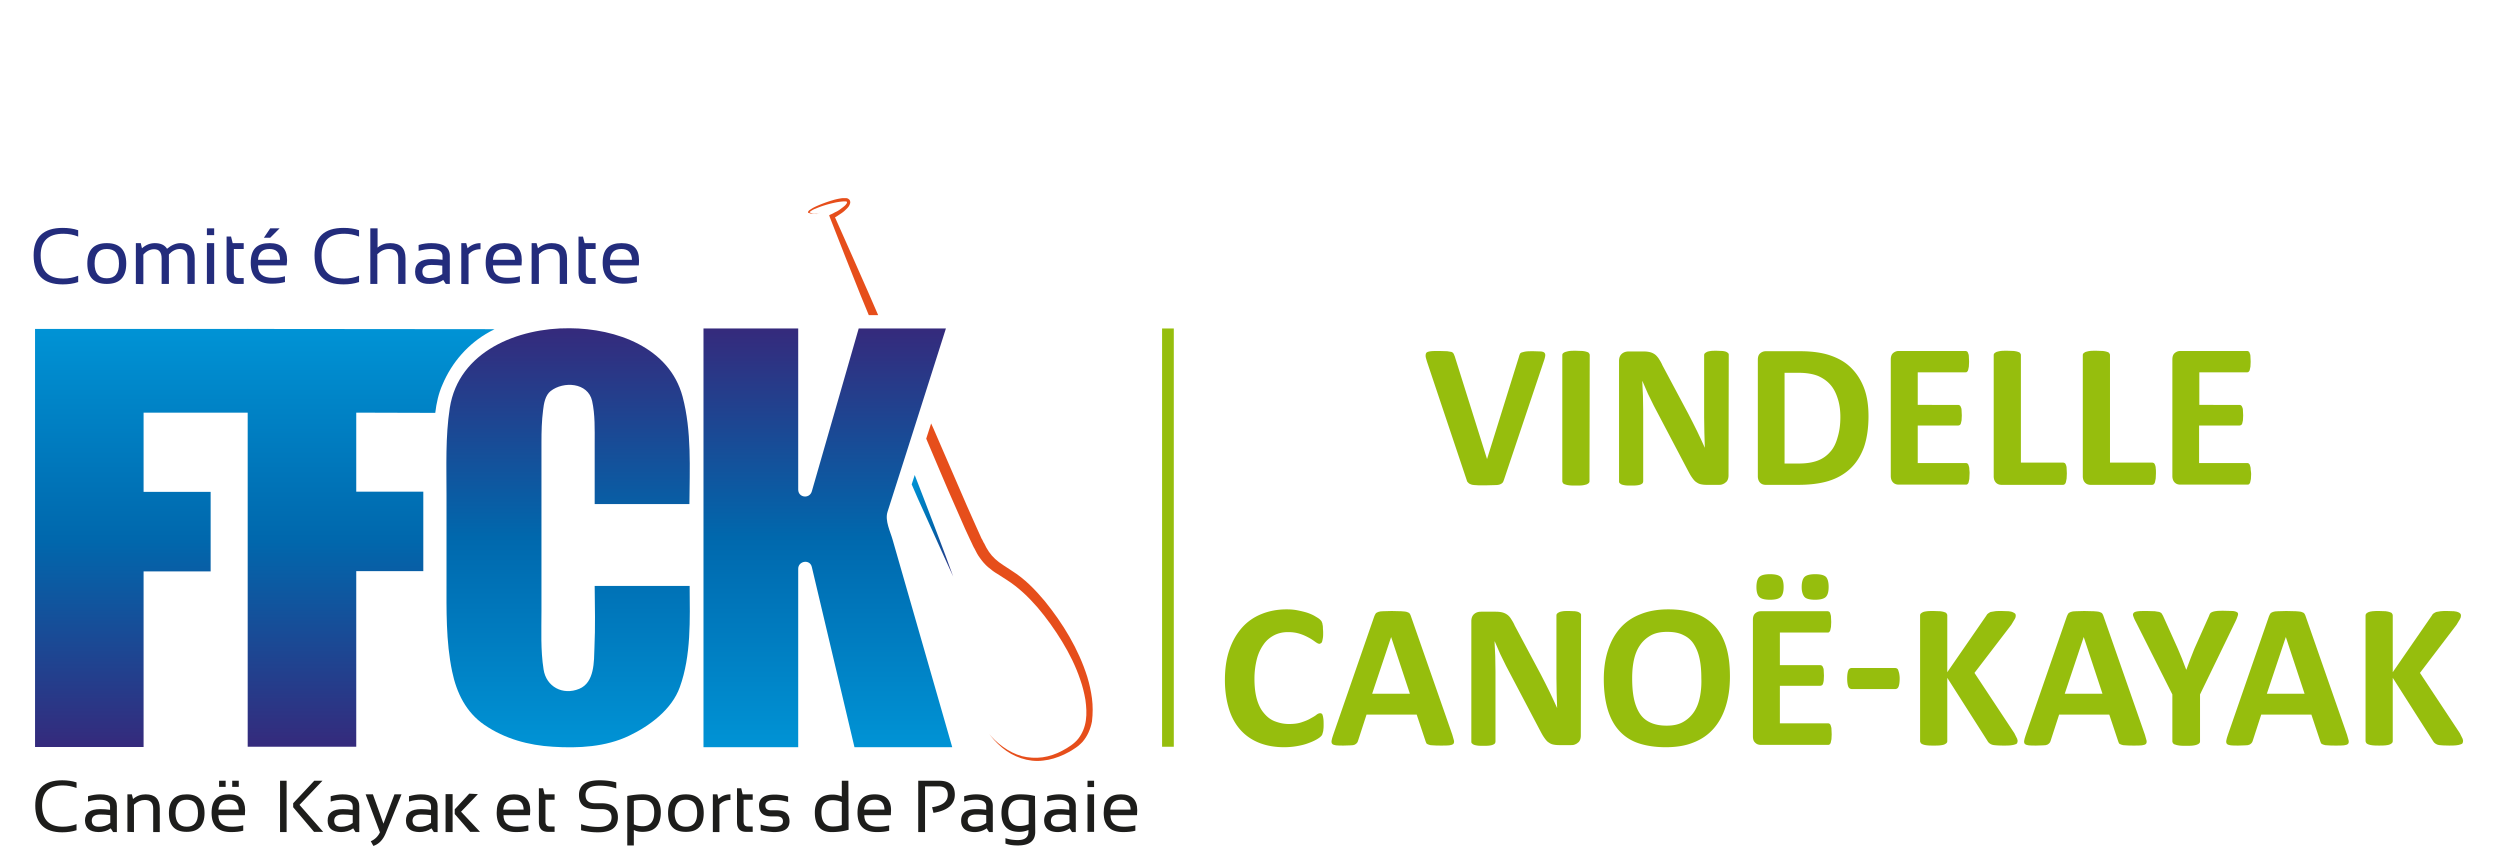 <svg xmlns="http://www.w3.org/2000/svg" xmlns:xlink="http://www.w3.org/1999/xlink" xmlns:v="https://vecta.io/nano" viewBox="0 0 1066 370.1" width="1066" height="370">
  <style><![CDATA[.F{overflow:visible}]]></style>
  <path d="M495.5 140.1h5v178.4h-5z" fill="#96be0d"/>
  <linearGradient id="A" gradientUnits="userSpaceOnUse" x1="60.23" y1="318.51" x2="60.23" y2="140.29">
    <stop offset="0" stop-color="#352a7c"/>
    <stop offset=".5" stop-color="#0068ad"/>
    <stop offset="1" stop-color="#0093d5"/>
  </linearGradient>
  <path d="M14.8 140.3h90.9V176H61.1v33.8h28.6v33.9H61.1v74.9H14.8V140.3h0z" fill="url(#A)"/>
  <linearGradient id="B" gradientUnits="userSpaceOnUse" x1="158.095" y1="318.51" x2="158.095" y2="140.29">
    <stop offset="0" stop-color="#352a7c"/>
    <stop offset=".5" stop-color="#0068ad"/>
    <stop offset="1" stop-color="#0093d5"/>
  </linearGradient>
  <path d="M151.8 176l33.7.1c.5-4.2 1.4-8.3 3.1-12.1 4-9.5 11-17.5 20.1-22.5.7-.4 1.4-.7 2.1-1.1l-105.3-.1v178.2h46.3v-74.9h28.6v-33.9h-28.6V176h0z" fill="url(#B)"/>
  <linearGradient id="C" gradientUnits="userSpaceOnUse" x1="352.965" y1="140.12" x2="352.965" y2="318.73">
    <stop offset="0" stop-color="#352a7c"/>
    <stop offset=".5" stop-color="#0068ad"/>
    <stop offset="1" stop-color="#0093d5"/>
  </linearGradient>
  <path d="M406 318.7l-25.4-88.4c-1-3.6-3.4-8.2-2.2-12l8.3-26 16.6-52.2h-37.2l-20 69.5c-1 3.3-5.8 2.7-5.8-.8v-68.7h-40.4v178.6h40.4v-76.1c0-3.4 5-4.2 5.8-.8l18.2 76.9H406h0z" fill="url(#C)"/>
  <linearGradient id="D" gradientUnits="userSpaceOnUse" x1="242.221" y1="140.128" x2="242.221" y2="318.726">
    <stop offset="0" stop-color="#352a7c"/>
    <stop offset=".5" stop-color="#0068ad"/>
    <stop offset="1" stop-color="#0093d5"/>
  </linearGradient>
  <path d="M289.8 293.1c-3.4 9.5-12.8 16.5-21.6 20.7-10 4.8-21.6 5.4-32.5 4.7-10.4-.6-20.6-3.4-29.2-9.3-7.9-5.4-11.9-13.7-13.8-22.8-2.7-12.9-2.4-26.3-2.4-39.5v-35.6c0-12.4-.5-25 1.4-37.3 3.8-24.3 29.2-34.2 51.1-34 19.9.1 42.6 8.2 48.2 29.2 3.9 14.7 3 30.6 2.9 45.8h-40.4v-25.9c0-6 .2-12.2-1.1-18.1-1.8-7.9-12.2-8.5-17.7-4.2-2.3 1.8-2.9 5.4-3.2 8.1-.6 4.6-.7 9.2-.7 13.8v71.9c0 8.3-.4 16.7.9 24.9 1.1 7.4 8.2 11.2 15.2 8.3 6.6-2.7 6.3-11.7 6.5-17.6.4-8.7.2-17.5.1-26.3H294c.1 14.3.7 29.7-4.2 43.2h0z" fill="url(#D)"/>
  <linearGradient id="E" gradientUnits="userSpaceOnUse" x1="410.19" y1="226.359" x2="385.81" y2="222.109">
    <stop offset="0" stop-color="#352a7c"/>
    <stop offset=".5" stop-color="#0068ad"/>
    <stop offset="1" stop-color="#0093d5"/>
  </linearGradient>
  <path d="M391.4 212.8l7.5 16.6 3.7 8.2 3.8 8.3-3.1-8.5-3.2-8.5-6.5-17-3.6-9.3-1.3 4z" fill="url(#E)"/>
  <path d="M345.4 91c.2.1.4.1.5.1l2.1.2c.7-.1 1.5-.4 1.7-1-.3.7-1.1.9-1.8.9s-1.4-.1-2-.3c-.2-.1-.3-.1-.5-.2-.1-.1-.2-.1-.2-.2.1-.2.4-.4.7-.6.6-.4 1.2-.7 1.8-.9 2.5-1.1 5.2-1.9 7.9-2.5 1.3-.3 2.7-.5 4-.6h.9c.2 0 .5.1.6.2v.1.2c0 .2-.1.4-.3.6-.3.5-.8.9-1.3 1.3l-1.6 1.2c-.6.4-1.1.7-1.8 1-.6.3-1.2.7-1.8.9l-.8.4.3.9 6.5 16.6 6.6 16.6 3.5 8.5h4l-4.3-9.9-7.2-16.3-6.9-15.5c.4-.2.7-.4 1-.6l1.8-1.2a11.51 11.51 0 0 0 1.7-1.4c.5-.5 1.1-1 1.5-1.7.2-.4.4-.8.5-1.3 0-.3 0-.6-.1-.8a.76.76 0 0 0-.2-.4c-.1-.2-.3-.3-.4-.4-.5-.4-1-.4-1.4-.4h-1.2c-1.5.2-2.9.5-4.2.9-2.7.8-5.4 1.8-7.9 3-.6.3-1.2.7-1.8 1.1-.3.2-.6.4-.8.9 0 .1 0 .3.1.4.6.1.7.2.8.2h0zm16-4.8h0 0z" fill="#e64e1b"/>
  <linearGradient id="F" gradientUnits="userSpaceOnUse" x1="370.621" y1="84.657" x2="289.991" y2="70.607">
    <stop offset="0" stop-color="#352a7c"/>
    <stop offset=".5" stop-color="#0068ad"/>
    <stop offset="1" stop-color="#0093d5"/>
  </linearGradient>
  <use xlink:href="#M" fill="url(#F)" href="#G"/>
  <defs>
    <path id="G" d="M299.1 55.2c.9 2.8 2 5.6 3.3 8.3l4.2 7.9a72.89 72.89 0 0 0 4.9 7.4l5.5 7c.9 1.1 2 2.2 3 3.3s2.1 2.1 3.3 3.1c2.2 2 4.7 3.8 7.2 5.5 2.5 1.6 4.9 3.1 6.7 4.8 1.9 1.7 3.2 3.9 4.4 6.4l.4.6-.1-.1.1.2c.1.1.1.3.2.4.1.3.3.6.5 1l1 2 1.9 4.1 3.7 8.3 7.2 16.6 1.7 3.9 2-6.8-6.7-15.7-3.6-8.3-1.9-4.2-1-2.1-.5-1.1c-.1-.2-.2-.3-.3-.6l-.2-.3c0-.1-.1-.1-.1-.2-.6-1.3-1.3-2.7-2.2-3.9a27.62 27.62 0 0 0-3.1-3.7c-2.4-2.2-5-3.8-7.4-5.3-2.4-1.6-4.6-3.2-6.7-5l-3-2.9-2.9-3.1c-1.9-2.1-3.6-4.3-5.3-6.6l-4.8-7c-1.5-2.4-2.9-4.9-4.1-7.4l-3.4-7.8c-1.9-5.3-3.2-10.9-3.1-16.4 0-2.8.5-5.5 1.4-8.1s2.3-4.9 4.2-7c2-2 4.1-4 6.4-5.6s4.9-2.9 7.6-3.3c1.4-.2 2.8-.1 4.1.4 1.3.4 2.5 1.2 3.5 2.2 2.1 1.9 3.6 4.5 4.5 7.2-.8-2.8-2.1-5.5-4.1-7.7-1-1.1-2.3-2-3.7-2.6s-3-.8-4.5-.7c-3.1.2-5.9 1.5-8.4 3.1s-4.8 3.5-7 5.5c-.5.5-1.1 1-1.6 1.6s-1 1.2-1.4 1.8c-.9 1.3-1.6 2.6-2.2 4-1.2 2.8-1.8 5.9-2 8.9s0 6.1.5 9c.3 3.2 1 6.1 1.9 9h0z"/>
    <path id="H" d="M139.6 350c0-3.3 2.2-4.9 6.5-4.9 1.4 0 2.8.1 4.2.3v-1.5c0-1.8-1.4-2.8-4.3-2.8-1.6 0-3.3.2-5.1.8v-2.3c1.7-.5 3.4-.8 5.1-.8 4.8 0 7.1 1.7 7.1 5v11.1h-1.6l-1-1.6c-1.6 1.1-3.3 1.6-5.2 1.6-3.8-.1-5.7-1.7-5.7-4.9h0zm6.5-2.6c-2.4 0-3.7.9-3.7 2.6s1 2.6 2.9 2.6 3.6-.5 5-1.6v-3.3c-1.4-.2-2.8-.3-4.2-.3h0z"/>
    <path id="I" d="M219.1 338.8c4.6 0 6.9 2.3 6.9 6.8l-.1 2.1h-11.3c0 3.3 1.9 4.9 5.7 4.9 1.8 0 3.4-.2 4.9-.6v2.3c-1.4.4-3.1.6-5.2.6-5.5 0-8.3-2.7-8.3-8.2s2.5-7.9 7.4-7.9h0zm-4.6 6.5h8.7c-.1-2.8-1.4-4.2-4.1-4.2-2.9 0-4.4 1.4-4.6 4.2z"/>
    <path id="J" d="M619.3 313.4l.7 2.5c.1.6 0 1.1-.3 1.4s-.9.5-1.7.6-2 .1-3.4.1-2.7 0-3.5-.1c-.8 0-1.5-.1-1.9-.3s-.8-.3-.9-.5-.3-.5-.4-.9l-3.8-11.4h-21.4l-3.6 11.1c-.1.4-.3.8-.5 1s-.5.5-.9.7-1 .3-1.8.3l-3 .1c-1.3 0-2.4 0-3.2-.1s-1.3-.3-1.6-.6-.4-.8-.3-1.4.3-1.4.7-2.5l17.5-50.5c.2-.5.4-.9.6-1.2s.6-.5 1.1-.7 1.2-.3 2.1-.3l3.6-.1 4.1.1c1 .1 1.8.1 2.4.3s1 .4 1.2.7.5.8.6 1.3l17.6 50.4h0zm-26.1-41.7h0l-8.1 24.2h16.1l-8-24.2h0z"/>
  </defs>
  <clipPath id="K">
    <use xlink:href="#G"/>
  </clipPath>
  <g clip-path="url(#K)">
    <use xlink:href="#M" fill="url(#F)" href="#G"/>
    <image width="360" height="548" transform="matrix(.11 0 0 .11 280.037 5.94)" class="F"/>
    <image width="341" height="467" transform="matrix(.11 0 0 .11 280.78 7.94)" class="F"/>
    <image width="346" height="477" transform="matrix(.11 0 0 .11 280.605 6.82)" class="F"/>
    <image width="389" height="443" transform="matrix(.111 0 0 .111 280.52 2.42)" class="F"/>
  </g>
  <defs>
    <path id="L" d="M465.6 297.9c-.4-3.1-1.1-6.2-2-9.2-1.9-6-4.5-11.7-7.6-17.1s-6.7-10.5-10.6-15.3c-2-2.4-4.1-4.7-6.4-6.9s-4.8-4.2-7.5-5.9c-2.6-1.8-5.2-3.2-7.2-5.1-2-1.8-3.5-4.1-4.7-6.7l-.4-.6.1.1-.1-.2c-.1-.1-.1-.3-.2-.4-.1-.3-.3-.6-.5-.9l-.9-2-1.8-4-3.6-8.1-7.1-16.4-7.1-16.4-1-2.2-2.1 6.5 5.9 13.9 3.5 8.2 3.6 8.2 3.6 8.2 1.9 4.1 1 2.1c.2.4.3.7.5 1.1.1.2.2.3.3.6l.2.3c0 .1.1.1.1.2.7 1.4 1.4 2.8 2.4 4.1 1 1.4 2.1 2.7 3.4 3.8s2.6 2.1 3.9 2.9l3.9 2.5c2.5 1.6 4.8 3.4 7 5.4s4.2 4.1 6.2 6.4c3.9 4.6 7.4 9.5 10.6 14.6 3.1 5.1 5.8 10.5 7.7 16.2 1 2.8 1.7 5.7 2.2 8.6.4 2.9.6 5.9.2 8.7-.4 2.9-1.5 5.6-3.2 7.8s-4.3 3.8-6.9 5.2-5.5 2.4-8.4 2.8-6 .2-8.8-.5c-2.9-.8-5.6-2.2-8.1-4s-4.7-3.9-6.5-6.3c1.7 2.5 3.8 4.8 6.2 6.8s5.1 3.5 8.1 4.5 6.2 1.4 9.3 1c3.1-.3 6.2-1.3 9-2.6 1.4-.7 2.8-1.4 4.1-2.3.6-.4 1.4-.9 2-1.4a13.65 13.65 0 0 0 1.7-1.7c2.2-2.5 3.5-5.6 4.1-8.8.4-3.4.4-6.6 0-9.8h0z"/>
  </defs>
  <clipPath id="M">
    <use xlink:href="#L"/>
  </clipPath>
  <g clip-path="url(#M)">
    <path d="M465.6 297.9c-.4-3.1-1.1-6.2-2-9.2-1.9-6-4.5-11.7-7.6-17.1s-6.7-10.5-10.6-15.3c-2-2.4-4.1-4.7-6.4-6.9s-4.8-4.2-7.5-5.9c-2.6-1.8-5.2-3.2-7.2-5.1-2-1.8-3.5-4.1-4.7-6.7l-.4-.6.1.1-.1-.2c-.1-.1-.1-.3-.2-.4-.1-.3-.3-.6-.5-.9l-.9-2-1.8-4-3.6-8.1-7.1-16.4-7.1-16.4-1-2.2-2.1 6.5 5.9 13.9 3.5 8.2 3.6 8.2 3.6 8.2 1.9 4.1 1 2.1c.2.4.3.7.5 1.1.1.2.2.3.3.6l.2.3c0 .1.1.1.1.2.7 1.4 1.4 2.8 2.4 4.1 1 1.4 2.1 2.7 3.4 3.8s2.6 2.1 4 2.9l3.9 2.5c2.5 1.6 4.8 3.4 7 5.4s4.2 4.1 6.2 6.4c3.9 4.6 7.4 9.5 10.5 14.6s5.8 10.5 7.7 16.2c1 2.8 1.7 5.7 2.2 8.6.4 2.9.6 5.9.2 8.7-.4 2.9-1.5 5.6-3.2 7.8s-4.3 3.8-6.9 5.2-5.5 2.4-8.4 2.8-6 .2-8.8-.6c-2.9-.8-5.6-2.2-8.1-4s-4.7-3.9-6.5-6.3c1.7 2.5 3.8 4.8 6.2 6.8s5.1 3.5 8.1 4.5 6.2 1.4 9.3 1c3.1-.3 6.2-1.3 9-2.6 1.4-.7 2.8-1.4 4.1-2.3.6-.4 1.4-.9 2-1.4s1.2-1.1 1.8-1.7c2.2-2.5 3.5-5.6 4.1-8.8.3-3.3.3-6.6-.1-9.7h0z" fill="#e64e1b"/>
    <image width="349" height="571" transform="matrix(.11 0 0 .11 442.849 269.85)" class="F"/>
    <image width="347" height="572" transform="matrix(.11 0 0 .11 442.672 270.01)" class="F"/>
    <image width="338" height="511" transform="matrix(.11 0 0 .11 443.958 274.95)" class="F"/>
    <image width="325" height="428" transform="matrix(.111 0 0 .111 444.603 281.31)" class="F"/>
  </g>
  <g fill="#1d1d1b">
    <path d="M32.5 354.1c-1.9.6-3.9.9-6.1.9-7.6 0-11.5-3.8-11.5-11.4 0-7.2 3.8-10.8 11.5-10.8 2.2 0 4.2.3 6.1.9v2.4c-1.9-.7-3.8-1.1-5.8-1.1-6 0-8.9 2.8-8.9 8.5 0 6.1 3 9.1 8.9 9.1 2 0 3.9-.4 5.8-1.1v2.6h0zm3.6-4.1c0-3.3 2.2-4.9 6.5-4.9 1.4 0 2.8.1 4.2.3v-1.5c0-1.8-1.4-2.8-4.3-2.8-1.7 0-3.3.2-5.1.8v-2.3c1.7-.5 3.4-.8 5.1-.8 4.8 0 7.2 1.7 7.2 5v11.1h-1.6l-1-1.6c-1.6 1.1-3.3 1.6-5.2 1.6-3.8-.1-5.7-1.7-5.8-4.9h0zm6.6-2.6c-2.5 0-3.7.9-3.7 2.6s1 2.6 2.9 2.6 3.6-.5 5-1.6v-3.3c-1.5-.2-2.8-.3-4.2-.3h0zm11.5 7.4v-16h1.9l.5 2c1.6-1.4 3.4-2 5.4-2 4 0 6 2 6 6v10.1h-2.8v-10.1c0-2.4-1.2-3.6-3.6-3.6-1.6 0-3.2.7-4.6 2v11.7l-2.8-.1h0zm17.7-8c0-5.4 2.6-8 7.6-8s7.6 2.7 7.6 8-2.6 8-7.6 8-7.6-2.6-7.6-8zm7.6 5.8c3.2 0 4.8-1.9 4.8-5.8s-1.6-5.7-4.8-5.7-4.8 1.9-4.8 5.7 1.6 5.8 4.8 5.8zm18.1-13.8c4.6 0 6.8 2.3 6.8 6.8l-.1 2.1H93c0 3.3 1.9 4.9 5.7 4.9 1.8 0 3.4-.2 4.9-.6v2.3c-1.4.4-3.1.6-5.2.6-5.5 0-8.3-2.7-8.3-8.2s2.6-7.9 7.5-7.9zm-4.6 6.5h8.7c-.1-2.8-1.4-4.2-4.1-4.2-2.8 0-4.4 1.4-4.6 4.2zm3.1-12.3v2.6h-2.8V333h2.8zm5.6 0v2.6h-2.8V333h2.8zm20.4 0v21.9h-2.8V333h2.8zm15.3 0l-9.8 10.3 10.1 11.5h-3.9l-8.9-10.5v-1.7l9-9.6h3.5 0z"/>
    <use xlink:href="#H"/>
    <path d="M155.8 338.8h3.1l4.5 12.5 4.7-12.5h3l-6.7 16.5c-1.2 2.9-2.9 4.7-5.3 5.5l-1.1-2a7.61 7.61 0 0 0 3.9-3.8l-6.1-16.2h0z"/>
    <use xlink:href="#H" x="33.4"/>
    <use xlink:href="#I"/>
    <path d="M229.7 336.2h1.8l.6 2.6h4.3v2.3h-3.9v9.2c0 1.5.6 2.2 1.9 2.2h2v2.3h-2.7c-2.7 0-4-1.4-4-4.3v-14.3h0zm18 17.9v-2.6c2.3.8 4.8 1.2 7.4 1.2 3.8 0 5.6-1.4 5.6-4.1 0-2.3-1.4-3.5-4.2-3.5h-2.8c-4.6 0-6.9-2-6.9-6 0-4.2 2.9-6.3 8.8-6.3 2.6 0 4.9.3 7.1.9v2.6c-2.2-.8-4.6-1.2-7.1-1.2-4 0-6 1.3-6 4 0 2.3 1.3 3.5 4 3.5h2.8c4.6 0 7 2 7 6 0 4.3-2.8 6.4-8.5 6.4a28.41 28.41 0 0 1-7.2-.9h0zm19.7-14.6c2.1-.4 4.3-.7 6.6-.7 5.1 0 7.7 2.5 7.7 7.6 0 5.6-2.6 8.4-7.8 8.4-1.3 0-2.5-.2-3.7-.8v6.6h-2.8v-21.1zm2.8 12.1c1.1.5 2.4.8 3.7.8 3.3 0 5-2 5-6 0-3.5-1.6-5.2-5-5.2-1.4 0-2.7.1-3.7.4v10h0zm14.6-4.8c0-5.4 2.5-8 7.6-8s7.6 2.7 7.6 8-2.5 8-7.6 8-7.6-2.6-7.6-8zm7.6 5.8c3.2 0 4.8-1.9 4.8-5.8s-1.6-5.7-4.8-5.7-4.8 1.9-4.8 5.7 1.6 5.8 4.8 5.8zm11.5 2.2v-16h1.9l.5 2c1.4-1.4 3.1-2 5.1-2v2.4c-1.9 0-3.5.7-4.7 2v11.7h-2.8v-.1zm10.3-18.6h1.8l.6 2.6h4.3v2.3H317v9.2c0 1.5.6 2.2 1.9 2.2h2v2.3h-2.7c-2.7 0-4-1.4-4-4.3v-14.3h0zm10.1 17.9v-2.4c1.9.6 3.8.9 5.7.9 2.6 0 3.8-.8 3.8-2.3 0-1.4-.9-2.1-2.7-2.1h-2.3c-3.5 0-5.2-1.6-5.2-4.7s2.2-4.6 6.7-4.6c1.9 0 3.8.3 5.7.8v2.4c-1.9-.6-3.8-.9-5.7-.9-2.7 0-4 .8-4 2.3 0 1.4.8 2.1 2.5 2.1h2.3c3.7 0 5.5 1.6 5.5 4.7s-2.2 4.6-6.7 4.6c-1.8-.1-3.7-.3-5.6-.8h0zm37.5-.2c-2 .6-4.4 1-7.2 1-4.8 0-7.2-2.8-7.2-8.3 0-5.1 2.5-7.7 7.6-7.7 1.4 0 2.7.3 3.9.8V333h2.8l.1 20.9h0zm-2.9-11.8c-1.1-.5-2.5-.8-3.9-.8-3.2 0-4.8 1.7-4.8 5.1 0 4.1 1.6 6.1 4.8 6.1 1.5 0 2.8-.2 3.9-.6v-9.8zm14.1-3.3c4.6 0 6.9 2.3 6.9 6.8l-.1 2.1h-11.3c0 3.3 1.9 4.9 5.7 4.9 1.8 0 3.4-.2 4.9-.6v2.3c-1.4.4-3.1.6-5.2.6-5.5 0-8.3-2.7-8.3-8.2s2.4-7.9 7.4-7.9h0zm-4.6 6.5h8.7c-.1-2.8-1.4-4.2-4.1-4.2-2.9 0-4.4 1.4-4.6 4.2zm23.1 9.5V333h8.9c4.5 0 6.7 2 6.7 5.9 0 4.2-3 6.8-9.1 7.8l-.6-2.4c4.5-.7 6.7-2.4 6.7-5.3 0-2.4-1.3-3.6-3.9-3.6h-5.8v19.5h-2.9v-.1zm18.3-4.8c0-3.3 2.2-4.9 6.5-4.9 1.4 0 2.8.1 4.2.3v-1.5c0-1.8-1.4-2.8-4.3-2.8-1.6 0-3.3.2-5.1.8v-2.3c1.7-.5 3.4-.8 5.1-.8 4.8 0 7.1 1.7 7.1 5v11.1h-1.6l-1-1.6c-1.6 1.1-3.3 1.6-5.2 1.6-3.8-.1-5.7-1.7-5.7-4.9h0zm6.5-2.6c-2.5 0-3.7.9-3.7 2.6s1 2.6 2.9 2.6 3.6-.5 5-1.6v-3.3c-1.4-.2-2.8-.3-4.2-.3h0zm25.1 7.4c0 3.9-2.5 5.8-7.4 5.8-2 0-3.7-.2-5.3-.8v-2.3c1.6.5 3.3.8 5.3.8 3 0 4.5-1.2 4.5-3.5v-.8c-1.2.5-2.5.8-3.9.8-5.1 0-7.6-2.7-7.6-8.1s2.7-7.9 8-7.9c2.2 0 4.3.2 6.3.7l.1 15.3h0zm-2.8-13.3c-1-.2-2.2-.4-3.6-.4-3.4 0-5.1 1.9-5.1 5.5s1.6 5.7 4.8 5.7c1.5 0 2.8-.3 3.9-.8v-10h0zm6.6 8.5c0-3.3 2.2-4.9 6.5-4.9 1.4 0 2.8.1 4.2.3v-1.5c0-1.8-1.4-2.8-4.3-2.8-1.6 0-3.3.2-5.1.8v-2.3c1.7-.5 3.4-.8 5.1-.8 4.8 0 7.1 1.7 7.1 5v11.1h-1.6l-1-1.6c-1.6 1.1-3.3 1.6-5.2 1.6-3.7-.1-5.6-1.7-5.7-4.9h0zm6.6-2.6c-2.5 0-3.7.9-3.7 2.6s1 2.6 2.9 2.6 3.6-.5 5-1.6v-3.3c-1.4-.2-2.8-.3-4.2-.3h0zm14.7-14.4v2.7h-2.8V333h2.8zm0 5.8v16h-2.8v-16h2.8z"/>
    <use xlink:href="#I" x="258.9"/>
    <path d="M192.9 338.7v16.2h-3v-16.2h3zm10.8 0l-7.2 7.5 8.1 8.6h-4.2l-6.6-7.6v-2l6.2-6.7 3.7.2h0z"/>
  </g>
  <path d="M33.2 120.3c-2 .7-4.3 1-6.6 1-8.3 0-12.4-4.1-12.4-12.4 0-7.8 4.2-11.7 12.4-11.7 2.4 0 4.6.3 6.6 1v2.7c-2-.8-4.1-1.2-6.3-1.2-6.5 0-9.7 3.1-9.7 9.2 0 6.6 3.2 9.9 9.7 9.9 2.2 0 4.3-.4 6.3-1.2v2.7h0zm3.9-7.9c0-5.8 2.8-8.7 8.3-8.7s8.3 2.9 8.3 8.7-2.8 8.7-8.3 8.7-8.3-2.9-8.3-8.7zm8.3 6.3c3.5 0 5.2-2.1 5.2-6.3s-1.7-6.2-5.2-6.2-5.2 2.1-5.2 6.2 1.7 6.3 5.2 6.3zm12.4 2.4v-17.4h2.1l.5 2.2c1.7-1.5 3.5-2.2 5.5-2.2 2.5 0 4.2.8 5.2 2.4 1.9-1.6 3.8-2.4 5.8-2.4 4 0 6 2.2 6 6.6v10.8h-3.1v-11c0-2.6-1.1-3.9-3.3-3.9-1.6 0-3.2.8-4.6 2.3v12.6h-3.1v-10.9c0-2.6-1.1-3.9-3.2-3.9-1.7 0-3.3.8-4.6 2.3v12.6l-3.2-.1h0zm33.4-23.7v2.9h-3.1v-2.9h3.1zm0 6.3v17.4h-3.1v-17.4h3.1zm5.3-2.8h1.9l.7 2.8h4.7v2.5h-4.2v10c0 1.6.7 2.4 2.1 2.4h2.1v2.5h-2.9c-2.9 0-4.4-1.6-4.4-4.7v-15.5h0zm18.4 2.8c5 0 7.4 2.4 7.4 7.3 0 .7-.1 1.4-.2 2.2h-12.2c0 3.6 2.1 5.3 6.2 5.3 2 0 3.7-.2 5.3-.7v2.5c-1.5.4-3.4.7-5.6.7-6 0-9-3-9-8.9s2.7-8.4 8.1-8.4h0zm-5 7.1h9.4c-.1-3.1-1.6-4.6-4.5-4.6-3 0-4.7 1.5-4.9 4.6zm5.2-13.4h4l-4 4h-2.7l2.7-4zm37.9 22.9c-2.1.7-4.3 1-6.6 1-8.3 0-12.4-4.1-12.4-12.4 0-7.8 4.1-11.7 12.4-11.7 2.4 0 4.6.3 6.6 1v2.7c-2.1-.8-4.1-1.2-6.3-1.2-6.5 0-9.7 3.1-9.7 9.2 0 6.6 3.2 9.9 9.7 9.9 2.2 0 4.3-.4 6.3-1.2v2.7h0zm4.8.8V97.4h3.1v8.2c1.5-1.3 3.3-1.9 5.4-1.9 4.4 0 6.5 2.2 6.5 6.5v10.9h-3.1v-11c0-2.6-1.3-3.9-3.9-3.9-1.8 0-3.4.7-5 2.2v12.7h-3 0zm19.1-5.2c0-3.6 2.4-5.4 7.1-5.4 1.5 0 3 .1 4.6.3v-1.6c0-2-1.6-3-4.7-3-1.8 0-3.6.3-5.5.8v-2.5c1.9-.6 3.7-.8 5.5-.8 5.2 0 7.8 1.8 7.8 5.4v12H190l-1.1-1.7c-1.7 1.2-3.6 1.7-5.7 1.7-4.2.1-6.3-1.7-6.3-5.2h0zm7.1-2.9c-2.7 0-4 .9-4 2.8s1.1 2.8 3.1 2.8 3.9-.6 5.4-1.7v-3.6c-1.5-.2-3-.3-4.5-.3h0zm12.6 8.1v-17.4h2.1l.6 2.2c1.5-1.5 3.4-2.2 5.5-2.2v2.6c-2.1 0-3.8.7-5.1 2.2v12.7l-3.1-.1h0zm18.4-17.4c5 0 7.4 2.4 7.4 7.3 0 .7-.1 1.4-.1 2.2h-12.2c0 3.6 2.1 5.3 6.2 5.3 2 0 3.7-.2 5.3-.7v2.5c-1.5.4-3.4.7-5.6.7-6 0-9-3-9-8.9s2.7-8.4 8-8.4h0zm-4.9 7.1h9.4c-.1-3.1-1.6-4.6-4.5-4.6-3.1 0-4.7 1.5-4.9 4.6h0zm16.5 10.3v-17.4h2.1l.6 2.2c1.8-1.5 3.7-2.2 5.9-2.2 4.4 0 6.5 2.2 6.5 6.5v10.9h-3.1v-11c0-2.6-1.3-3.9-3.9-3.9-1.8 0-3.4.7-5 2.2v12.7h-3.1 0zm20-20.2h1.9l.7 2.8h4.7v2.5h-4.2v10c0 1.6.7 2.4 2.1 2.4h2.1v2.5H251c-2.9 0-4.4-1.6-4.4-4.7v-15.5h0zm18.4 2.8c5 0 7.4 2.4 7.4 7.3 0 .7 0 1.4-.1 2.2H260c0 3.6 2.1 5.3 6.2 5.3 2 0 3.7-.2 5.3-.7v2.5c-1.5.4-3.4.7-5.6.7-6 0-9-3-9-8.9s2.7-8.4 8.1-8.4h0zm-5 7.1h9.4c-.1-3.1-1.6-4.6-4.5-4.6-3 0-4.7 1.5-4.9 4.6h0z" fill="#232c7c"/>
  <g fill="#96be0d">
    <path d="M641.3 204.7c-.2.5-.3.9-.6 1.2s-.6.5-1.1.7-1.2.3-2.2.3l-3.6.1h-3c-.8 0-1.5-.1-2.1-.1-.6-.1-1.1-.1-1.4-.3-.4-.1-.7-.3-.9-.4l-.6-.6c-.2-.2-.3-.6-.4-.9l-16.9-50.4c-.3-1.1-.6-1.9-.6-2.5s.1-1.1.4-1.4 1-.5 1.9-.6 2.1-.1 3.7-.1l3.2.1 1.8.3c.4.1.7.4.9.7s.3.7.5 1.1l13.8 43.9h0l13.6-43.6c.1-.5.3-.9.4-1.2s.5-.6.9-.7 1-.3 1.8-.4 1.9-.1 3.2-.1l3.1.1c.8.1 1.3.3 1.5.6.3.3.4.8.3 1.4s-.3 1.4-.7 2.5l-16.9 50.3h0zm36.5.5c0 .3-.1.6-.3.8s-.5.4-.9.6c-.4.1-1 .3-1.8.4s-1.7.1-2.8.1-2 0-2.8-.1-1.3-.2-1.8-.4c-.4-.1-.8-.3-.9-.6-.2-.2-.3-.5-.3-.8v-53.7c0-.3.1-.6.3-.8s.5-.4 1-.6c.5-.1 1-.3 1.8-.4s1.7-.1 2.8-.1l2.8.1c.7.1 1.3.2 1.8.4.4.1.8.3.9.6.2.2.3.5.3.8l-.1 53.7h0zm59.3-2.5c0 .7-.1 1.3-.3 1.8s-.5 1-1 1.3c-.4.4-.9.6-1.4.8s-1.1.2-1.7.2h-4.9c-1 0-1.9-.1-2.7-.3s-1.4-.6-2.1-1.1c-.6-.5-1.2-1.3-1.8-2.2s-1.2-2.1-2-3.6l-14-26.6-2.5-5.1-2.3-5.3h-.1l.3 6.3.1 6.5v29.8c0 .3-.1.6-.2.8s-.4.4-.8.6-.9.3-1.6.4-1.5.1-2.6.1-1.9 0-2.5-.1-1.2-.2-1.6-.4-.6-.4-.8-.6-.2-.5-.2-.8V154c0-1.4.4-2.4 1.2-3.1s1.8-1 3-1h6.2c1.1 0 2 .1 2.8.3s1.4.5 2 .9 1.2 1.1 1.7 1.8c.5.8 1.1 1.7 1.6 2.9l11.1 20.8 1.9 3.7 1.8 3.6 1.7 3.6 1.6 3.5h0l-.2-6.4-.1-6.4v-26.7c0-.3.1-.6.3-.8s.5-.4.9-.6 1-.3 1.6-.4c.7-.1 1.5-.1 2.6-.1l2.5.1c.7.1 1.2.2 1.6.4a2.76 2.76 0 0 1 .8.6c.2.2.2.5.2.8l-.1 51.2h0zm59.7-25.2c0 5.2-.7 9.7-2 13.4-1.4 3.7-3.3 6.7-5.9 9.1s-5.7 4.1-9.3 5.2c-3.7 1.1-8 1.6-13 1.6H753c-1 0-1.8-.3-2.4-.9s-1-1.5-1-2.8v-49.6c0-1.3.3-2.2 1-2.8s1.5-.9 2.4-.9h14.6c5.1 0 9.4.6 12.9 1.8s6.5 2.9 8.9 5.3 4.2 5.2 5.5 8.6 1.9 7.5 1.9 12h0zm-12 .4c0-2.7-.3-5.2-1-7.5s-1.6-4.3-3-6-3.2-3-5.4-4c-2.2-.9-5-1.4-8.6-1.4H761v38.7h6c3.2 0 5.8-.4 8-1.2s4-2.1 5.4-3.7c1.5-1.6 2.5-3.7 3.2-6.2.8-2.6 1.2-5.4 1.2-8.7h0zm55.1 24.3l-.1 2.1-.3 1.4c-.1.4-.3.6-.5.8s-.5.2-.7.2h-28.6c-1 0-1.8-.3-2.4-.9s-1-1.5-1-2.8v-49.6c0-1.3.3-2.2 1-2.8s1.5-.9 2.4-.9h28.4c.3 0 .5.1.7.2s.4.4.5.8c.2.4.3.8.3 1.4l.1 2.2-.1 2.1-.3 1.4c-.1.4-.3.6-.5.8s-.4.2-.7.2h-20.3v13.9H835c.3 0 .5.1.7.2.2.2.4.4.5.8.2.3.3.8.3 1.4l.1 2.1-.1 2.1-.3 1.3c-.1.3-.3.6-.5.7s-.5.2-.7.2h-17.2v16h20.5c.3 0 .5.1.7.2.2.2.4.4.5.8s.3.8.3 1.4.2 1.5.1 2.3h0zm41.5-.3l-.1 2.2-.3 1.5c-.1.4-.3.7-.5.9s-.5.3-.8.3h-26.1c-1 0-1.8-.3-2.4-.9s-1-1.5-1-2.8v-51.6c0-.3.1-.6.3-.8s.5-.4.9-.6c.4-.1 1-.3 1.8-.4s1.7-.1 2.8-.1l2.8.1c.7.1 1.3.2 1.8.4.4.1.8.3.9.6.2.2.3.5.3.8v45.8h17.9c.3 0 .5.1.8.2.2.2.4.4.5.8.2.4.3.9.3 1.4l.1 2.2h0zm38 0l-.1 2.2-.3 1.5c-.1.4-.3.7-.5.9s-.5.3-.8.3h-26.1c-1 0-1.8-.3-2.4-.9s-1-1.5-1-2.8v-51.6c0-.3.1-.6.3-.8s.5-.4.9-.6c.4-.1 1-.3 1.8-.4s1.7-.1 2.8-.1l2.8.1c.7.1 1.3.2 1.8.4.4.1.8.3.9.6.2.2.3.5.3.8v45.8h17.9c.3 0 .5.1.8.2.2.2.4.4.5.8.2.4.3.9.3 1.4.1.6.1 1.3.1 2.2h0zm40.6.3l-.1 2.1-.3 1.4c-.1.4-.3.6-.5.8s-.5.2-.7.2h-28.6c-1 0-1.8-.3-2.4-.9s-1-1.5-1-2.8v-49.6c0-1.3.3-2.2 1-2.8s1.5-.9 2.4-.9h28.4c.3 0 .5.1.7.2s.4.4.5.8c.2.4.3.8.3 1.4l.1 2.2-.1 2.1-.3 1.4c-.1.4-.3.6-.5.8s-.4.2-.7.2h-20.3v13.9H955c.3 0 .5.1.7.2.2.2.4.4.5.8.2.3.3.8.3 1.4l.1 2.1-.1 2.1-.3 1.3c-.1.3-.3.6-.5.7s-.5.2-.7.2h-17.2v16h20.5c.3 0 .5.1.7.2.2.2.4.4.5.8s.3.8.3 1.4.2 1.5.2 2.3h0zM564.4 309.1c0 .7 0 1.4-.1 1.9a4.44 4.44 0 0 1-.2 1.3l-.3 1c-.1.3-.4.6-.7.9s-1 .8-1.9 1.3-2 1-3.4 1.5c-1.3.5-2.9.9-4.6 1.2a32.39 32.39 0 0 1-5.6.5c-3.9 0-7.4-.6-10.5-1.8s-5.8-3-8-5.4-3.9-5.4-5-8.9-1.8-7.7-1.8-12.5.6-9.1 1.9-12.9 3.1-6.9 5.4-9.5 5.1-4.5 8.3-5.8 6.8-2 10.7-2c1.6 0 3.1.1 4.6.4s2.8.6 4.1 1c1.2.4 2.4.9 3.4 1.5s1.7 1 2.1 1.4.7.7.8 1 .3.6.3 1c.1.4.2.9.2 1.5s.1 1.2.1 2.1 0 1.6-.1 2.2a19.71 19.71 0 0 1-.3 1.5c-.1.4-.3.7-.5.8s-.4.3-.7.3c-.4 0-1-.3-1.7-.8s-1.5-1.1-2.6-1.7-2.3-1.2-3.8-1.7-3.2-.8-5.3-.8c-2.3 0-4.3.5-6 1.4s-3.3 2.2-4.5 4c-1.2 1.7-2.2 3.8-2.8 6.2a34.09 34.09 0 0 0-1 8.2c0 3.3.3 6.2 1 8.7s1.7 4.5 3 6c1.3 1.6 2.8 2.8 4.6 3.5s3.8 1.2 6.1 1.2c2 0 3.8-.2 5.3-.7s2.8-1 3.8-1.6c1.1-.6 2-1.1 2.6-1.6s1.2-.7 1.6-.7c.3 0 .5.1.7.2s.3.4.4.7.2.8.3 1.5.1 1.5.1 2.5h0z"/>
    <use xlink:href="#J"/>
    <path d="M674.1 313.7c0 .7-.1 1.3-.3 1.8s-.5 1-1 1.3c-.4.4-.9.6-1.4.8s-1.1.2-1.7.2h-4.9c-1 0-1.9-.1-2.7-.3s-1.4-.6-2.1-1.1c-.6-.5-1.2-1.3-1.8-2.2s-1.2-2.1-2-3.6l-14-26.6-2.5-5.1-2.3-5.3h-.1l.3 6.3.1 6.5v29.8c0 .3-.1.6-.2.8s-.4.4-.8.6-.9.3-1.6.4-1.5.1-2.6.1-1.9 0-2.5-.1-1.2-.2-1.6-.4a2.76 2.76 0 0 1-.8-.6c-.2-.2-.2-.5-.2-.8V265c0-1.4.4-2.4 1.2-3.1s1.8-1 3-1h6.2c1.1 0 2 .1 2.8.3s1.4.5 2 .9 1.2 1 1.7 1.8 1.1 1.7 1.6 2.9l11.1 20.8 1.9 3.7 1.8 3.6 1.7 3.6 1.6 3.5h0l-.2-6.4-.1-6.4v-26.7c0-.3.1-.6.3-.8s.5-.4.9-.6 1-.3 1.6-.4c.7-.1 1.5-.1 2.6-.1l2.5.1c.7.1 1.2.2 1.6.4a2.76 2.76 0 0 1 .8.6c.2.2.2.5.2.8l-.1 51.2h0zm63.6-25.1c0 4.7-.6 8.9-1.8 12.7s-2.9 6.9-5.2 9.5-5.2 4.6-8.6 5.9c-3.4 1.4-7.4 2-11.8 2s-8.3-.6-11.6-1.7-6-2.9-8.2-5.3-3.8-5.4-4.9-9c-1.1-3.7-1.7-8-1.7-13 0-4.6.6-8.7 1.8-12.4s2.9-6.8 5.2-9.4 5.2-4.6 8.6-5.9c3.4-1.4 7.4-2.1 11.9-2.1s8.1.6 11.4 1.7 6 2.9 8.3 5.3 3.9 5.4 5 9 1.6 7.8 1.6 12.7h0zm-12.2.7c0-3-.2-5.7-.7-8.1-.5-2.5-1.3-4.5-2.4-6.3s-2.6-3.1-4.5-4c-1.9-1-4.2-1.4-7-1.4s-5.2.5-7.1 1.6-3.4 2.5-4.6 4.3-2 3.9-2.5 6.3-.7 4.9-.7 7.6c0 3.1.2 5.9.7 8.4s1.3 4.6 2.4 6.4 2.6 3.1 4.5 4 4.2 1.4 7.1 1.4 5.2-.5 7.1-1.6 3.4-2.5 4.6-4.3 2-3.9 2.5-6.4.7-5.2.6-7.9h0zm55.6 23.9l-.1 2.1-.3 1.4c-.1.4-.3.6-.5.8s-.5.2-.7.2h-28.6c-1 0-1.8-.3-2.4-.9-.7-.6-1-1.5-1-2.8v-49.6c0-1.3.3-2.2 1-2.8s1.5-.9 2.4-.9h28.4c.3 0 .5.1.7.2s.4.4.5.8.3.8.3 1.4l.1 2.2-.1 2.1-.3 1.4c-.1.4-.3.6-.5.8s-.4.2-.7.2H759v13.9h17.2c.3 0 .5.1.7.2.2.2.4.4.5.8.2.3.3.8.3 1.4l.1 2.1-.1 2.1c-.1.6-.2 1-.3 1.3s-.3.6-.5.7-.5.2-.7.2H759v16h20.5c.3 0 .5.1.7.2.2.2.4.4.5.8s.3.8.3 1.4l.1 2.3h0zm-20.5-62.9c0 2.1-.4 3.5-1.2 4.3s-2.3 1.2-4.6 1.2-3.8-.4-4.6-1.2-1.2-2.2-1.2-4.2.4-3.5 1.2-4.3 2.3-1.2 4.6-1.2 3.8.4 4.6 1.2 1.2 2.2 1.2 4.2h0zm19.2 0c0 2.1-.4 3.5-1.2 4.3s-2.4 1.2-4.6 1.2-3.8-.4-4.5-1.2-1.2-2.2-1.2-4.2.4-3.5 1.2-4.3 2.3-1.2 4.6-1.2 3.8.4 4.6 1.2c.7.8 1.1 2.2 1.1 4.2h0zm30.3 39c0 1.7-.2 2.9-.5 3.6s-.8 1-1.5 1h-18.3c-.7 0-1.3-.3-1.6-1s-.5-1.9-.5-3.5.2-2.8.5-3.5.8-1 1.6-1H808a2.39 2.39 0 0 1 .9.2 1.31 1.31 0 0 1 .6.8c.1.4.3.8.4 1.4s.2 1.2.2 2h0zm50.3 26.7c0 .3-.1.6-.2.9s-.5.5-.9.6c-.5.2-1.1.3-1.9.4s-1.8.1-3 .1c-1.9 0-3.3-.1-4.1-.2s-1.4-.4-1.8-.7-.7-.6-.9-1l-17.2-27v27c0 .3-.1.6-.3.8s-.5.4-.9.6-1 .3-1.8.4-1.7.1-2.8.1-2 0-2.8-.1-1.3-.2-1.8-.4-.8-.4-.9-.6-.3-.5-.3-.8v-53.6c0-.3.1-.6.3-.8s.5-.4.9-.6 1-.3 1.8-.4 1.7-.1 2.8-.1l2.8.1c.7.1 1.3.2 1.8.4.4.1.8.3.9.6.2.2.3.5.3.8v24.2l16.7-24.2a2.36 2.36 0 0 1 .8-.9c.3-.2.7-.5 1.1-.6l1.8-.3c.7-.1 1.7-.1 2.8-.1l2.9.1c.8.1 1.4.2 1.8.4s.8.4 1 .6.3.5.3.8c0 .5-.1 1-.4 1.5l-1.5 2.5L842 287l17 25.7 1.2 2.4c.1.4.2.7.2.9h0z"/>
    <use xlink:href="#J" x="295.4"/>
    <path d="M938.2 296.2v20c0 .3-.1.6-.3.8s-.5.4-1 .6-1 .3-1.8.4-1.7.1-2.8.1-2.1 0-2.8-.1-1.3-.2-1.8-.4c-.5-.1-.8-.3-1-.6s-.3-.5-.3-.8v-20l-15.6-31a14.69 14.69 0 0 1-1.1-2.5c-.2-.6-.1-1 .3-1.4.3-.3 1-.5 1.9-.6s2.2-.1 3.8-.1l3.2.1 1.9.3c.5.2.8.4 1 .6l.6 1 6.3 14 1.8 4.3 1.8 4.7h.1l1.7-4.6 1.7-4.3 6.2-13.9c.2-.5.3-.8.5-1.1s.5-.5 1-.7 1-.3 1.8-.4 1.8-.1 3-.1l3.9.1c.9.1 1.5.3 1.9.6s.4.8.2 1.4-.5 1.5-1 2.5l-15.1 31.1h0z"/>
    <use xlink:href="#J" x="381.6"/>
    <path d="M1050.4 316c0 .3-.1.6-.2.9s-.5.5-.9.6c-.5.2-1.1.3-1.9.4s-1.8.1-3 .1c-1.9 0-3.3-.1-4.1-.2s-1.4-.4-1.8-.7-.7-.6-.9-1l-17.2-27v27c0 .3-.1.6-.3.8s-.5.4-.9.6-1 .3-1.8.4-1.7.1-2.8.1-2 0-2.8-.1-1.3-.2-1.8-.4-.8-.4-.9-.6-.3-.5-.3-.8v-53.6c0-.3.1-.6.3-.8s.5-.4.9-.6 1-.3 1.8-.4 1.7-.1 2.8-.1l2.8.1c.7.1 1.3.2 1.8.4.4.1.8.3.9.6.2.2.3.5.3.8v24.2l16.7-24.2c.2-.4.4-.7.8-.9.3-.2.7-.5 1.1-.6l1.8-.3c.7-.1 1.7-.1 2.8-.1l2.9.1c.8.1 1.4.2 1.8.4s.8.4.9.6c.2.2.3.5.3.8 0 .5-.1 1-.4 1.5l-1.5 2.5L1032 287l17 25.7 1.2 2.4c.1.4.2.7.2.9h0z"/>
  </g>
</svg>